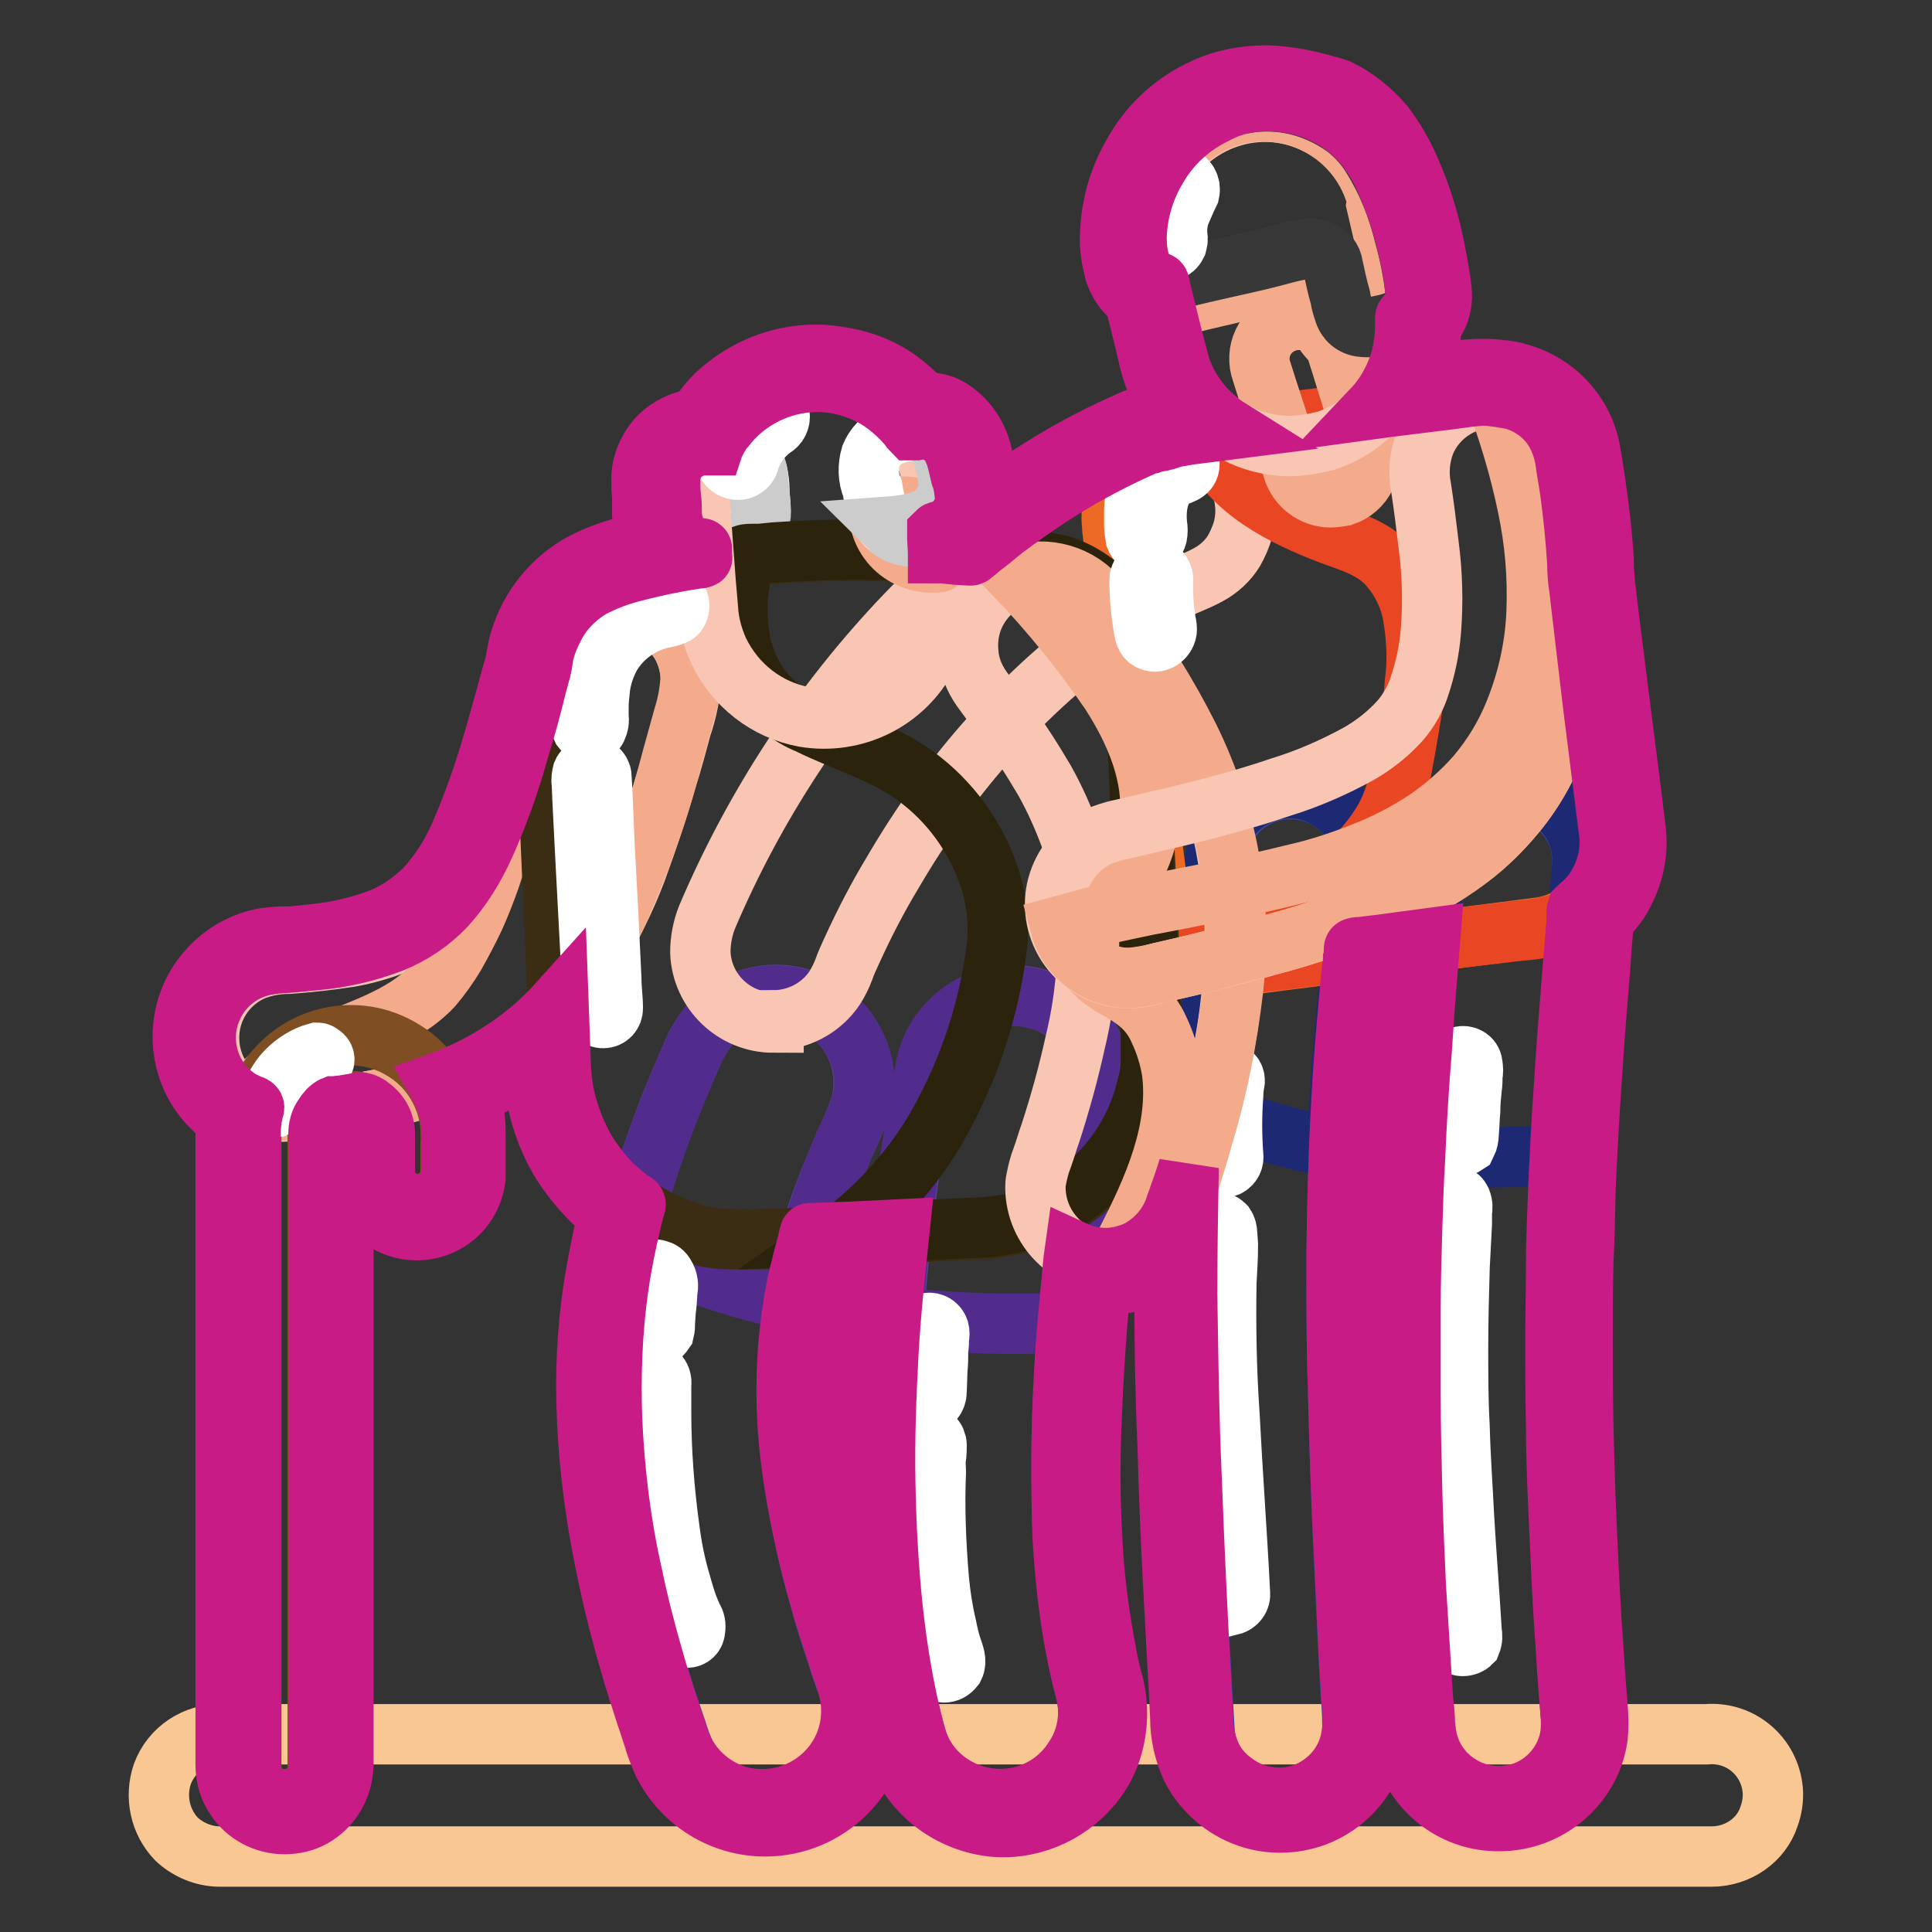 <?xml version="1.0" encoding="utf-8"?>
<!-- Svg Vector Icons : http://www.onlinewebfonts.com/icon -->
<!DOCTYPE svg PUBLIC "-//W3C//DTD SVG 1.1//EN" "http://www.w3.org/Graphics/SVG/1.1/DTD/svg11.dtd">
<svg version="1.1" xmlns="http://www.w3.org/2000/svg" xmlns:xlink="http://www.w3.org/1999/xlink" x="0px" y="0px" viewBox="0 0 256 256" enable-background="new 0 0 256 256" xml:space="preserve">
<rect x="0" y="0" width="256" height="256" fill="#333333" stroke="none"/>
<g> <path stroke-width="8" fill-opacity="0" stroke="#f9c794"  d="M226.8,246H29.1c-2.1,0-4.2-0.9-5.7-2.3c-2.2-2.3-2.9-5.6-1.9-8.6c1.2-3.3,4.4-5.4,7.9-5.3h196.7 c4.5-0.4,8.4,2.9,8.8,7.4c0.1,1.2-0.1,2.4-0.5,3.5C233.4,243.8,230.3,246,226.8,246z"/> <path stroke-width="8" fill-opacity="0" stroke="#ffffff"  d="M96.5,72.6c-1.5,0.3-3.1,0.2-4.5-0.1c-1.2-0.4-2.1-1.3-2.6-2.5c-0.4-1.5-0.6-3-0.5-4.5 c-0.3-1.4-0.1-3,0.5-4.3c0.6-1.1,1.7-1.8,2.9-2.1c0.8-0.2,1.6-0.2,2.4-0.2c0.7-0.1,1.4-0.1,2.1,0c1.3,0.2,2.4,1,3,2.1 c0.6,1.4,0.9,3,0.8,4.5c0.3,1.6,0.2,3.2-0.5,4.7C99.5,71.6,98.1,72.4,96.5,72.6z"/> <path stroke-width="8" fill-opacity="0" stroke="#cccccc"  d="M96.5,72.6c1.4-0.1,2.7-0.8,3.5-2c0.7-1.2,1-2.6,0.7-3.9c0-0.9-0.1-1.7-0.2-2.6c0-0.8-0.1-1.6-0.4-2.3 c-0.5-1.3-1.5-2.3-2.8-2.7c-0.6-0.2-1.3-0.3-2-0.3h-1.2c-0.4,0-0.8,0-1.2,0.2c-1,0.6-1.7,1.5-2.1,2.6c-0.7,2.1-0.7,4.4,0,6.5 c0.3,1.2,0.6,2.5,0.8,3.7v0.4c0,0.2,0.1,0.3,0.4,0.4c0.4,0.1,0.8,0.2,1.2,0.2C94.5,72.8,95.5,72.6,96.5,72.6z"/> <path stroke-width="8" fill-opacity="0" stroke="#f8c6b2"  d="M37.4,147.3c-5.4,0-9.7-4.4-9.7-9.8c0-3.8,2.2-7.2,5.6-8.8c1.6-0.7,3.3-1,5-1c2.7-0.2,5.4-0.5,8-0.9 c2.2-0.4,4.3-1,6.3-1.8c1.8-0.8,3.5-1.8,5-3.1c1.5-1.3,2.9-2.8,4-4.5c1.3-2,2.4-4.1,3.3-6.3c1.2-2.7,2.2-5.5,3.1-8.3 c1.1-3.5,2.1-7,3.1-10.5c0.3-1,0.5-2,0.8-3c0.2-1,0.5-1.9,0.9-2.9c0.7-1.7,1.9-3.1,3.3-4.1c4.4-3.2,10.5-2.2,13.6,2.2 c1.2,1.6,1.8,3.6,1.9,5.6c-0.2,2.1-0.6,4.2-1.3,6.2c-0.6,2.2-1.2,4.5-1.9,6.7c-1.2,4.2-2.6,8.3-4.1,12.4c-1.4,3.7-3.2,7.3-5.2,10.7 c-1.8,3.1-4,5.9-6.5,8.4c-2.3,2.3-4.9,4.3-7.7,5.9c-3,1.7-6.2,3.1-9.5,4c-3.8,1.1-7.6,1.8-11.5,2.3C41.7,147,39.5,147.2,37.4,147.3 L37.4,147.3z"/> <path stroke-width="8" fill-opacity="0" stroke="#f4ab8c"  d="M84.3,80.6c-2.8-0.7-5.8-0.2-8.2,1.5c-1.1,0.8-2.1,1.9-2.8,3.1c-0.7,1.6-1.3,3.2-1.6,4.9 c-0.5,1.8-1,3.7-1.5,5.5c-0.3,0.8-0.5,1.7-0.7,2.5c-0.3,0.8-0.6,1.7-0.7,2.5c-0.7,3.5-1.4,7-2.3,10.5c-0.9,3.6-2.1,7-3.6,10.4 c-0.8,1.7-1.7,3.4-2.6,5c-0.9,1.5-1.9,2.9-3,4.2c-4.1,4.3-10,5.8-15.3,8.2c-1.4,0.6-2.7,1.3-3.9,2.1c-1.4,0.8-2.7,1.9-3.7,3.1 c-0.2,0.3-0.4,0.7-0.6,1c-0.1,0.2-0.2,0.4-0.3,0.5c-0.1,0.2-0.3,0.5-0.3,0.6c0,0.1,0.5,0.2,0.6,0.3l0.6,0.1 c0.5,0.2,0.9,0.3,1.4,0.4c1.8,0.2,3.6,0.2,5.4-0.1c6.2-0.4,12.4-1.7,18.2-3.9c4.9-1.9,9.4-4.8,13.2-8.5c4.1-4.3,7.4-9.2,9.7-14.6 c2.8-6.4,5.1-12.9,6.8-19.6c0.5-1.8,1-3.6,1.5-5.4c0.5-1.6,0.8-3.2,0.9-4.9c0-2.9-1.3-5.6-3.5-7.4C86.9,81.7,85.6,81,84.3,80.6z"/> <path stroke-width="8" fill-opacity="0" stroke="#5c4398"  d="M101.3,238.9c-4.3,0-8.2-2.4-10.3-6.2c-0.6-1.1-1-2.3-1.4-3.6c-0.5-1.4-0.9-2.7-1.4-4.1 c-0.8-2.6-1.6-5.2-2.3-7.9c-1.3-4.8-2.4-9.6-3.2-14.4c-0.7-4.2-1.2-8.5-1.5-12.8c-0.2-3.8-0.2-7.7,0-11.6c0.2-3.5,0.7-7,1.3-10.5 c0.6-3.3,1.4-6.5,2.3-9.7c0.9-3.1,2-6.2,3.1-9.2c1.1-3,2.4-6,3.7-9c0.7-1.8,1.8-3.5,3.2-4.9c4.7-4.4,12.1-4.2,16.5,0.5 c2.8,3,3.8,7.2,2.7,11.1c-0.6,1.7-1.3,3.4-2.1,5c-0.6,1.5-1.3,3.1-1.9,4.6c-1.2,3-2.3,6.1-3.1,9.3c-0.9,3.2-1.6,6.4-2,9.6 c-0.5,3.5-0.7,7-0.6,10.5c0.1,4,0.5,7.9,1.1,11.9c0.8,4.7,1.8,9.3,3.1,13.9c0.7,2.6,1.5,5.2,2.4,7.8c0.4,1.4,0.9,2.8,1.4,4.1 c0.3,1,0.6,2,0.6,3.1c0.4,6.4-4.4,12-10.9,12.4C101.8,238.9,101.5,238.9,101.3,238.9L101.3,238.9z M132.7,238.9 c-4.7,0-8.9-2.9-10.8-7.2c-0.4-1.1-0.7-2.2-1-3.3c-0.3-1.1-0.5-2.3-0.8-3.5c-0.5-2.4-0.9-4.8-1.2-7.2c-0.7-5-1.1-9.9-1.3-14.8 c-0.2-5-0.2-10,0-15c0.1-4.7,0.4-9.4,0.8-14.1c0.4-4.2,0.8-8.3,1.3-12.5c0.4-3.4,0.9-6.8,1.4-10.2c0.4-2.3,0.7-4.6,1.2-7 c0.2-1.1,0.4-2.1,0.6-3.2c1.5-6.3,7.7-10.2,14-8.7c5.3,1.2,9,5.9,9,11.3c0,0.9-0.1,1.8-0.3,2.7c-0.3,1.4-0.5,2.8-0.8,4.2 c-0.5,2.8-1,5.5-1.4,8.2c-0.5,3.7-1,7.5-1.4,11.2c-0.5,4.4-0.8,8.8-1,13.1c-0.3,4.7-0.4,9.5-0.3,14.2c0,4.7,0.3,9.4,0.8,14.1 c0.5,4.4,1.3,8.8,2.4,13.2c1.5,6.3-2.3,12.6-8.6,14.1C134.5,238.9,133.5,239,132.7,238.9L132.7,238.9z"/> <path stroke-width="8" fill-opacity="0" stroke="#512c8c"  d="M107.5,132.9c-3.4-1.5-7.3-1.3-10.5,0.5c-1.6,0.9-2.9,2.1-3.9,3.6c-0.5,0.9-1,1.8-1.4,2.7 c-0.5,1.1-1,2.2-1.4,3.3c-1.9,4.5-3.7,9.2-5.1,13.9c-0.7,2.4-1.4,4.8-1.9,7.2c0,0.2,0,0.3-0.1,0.5c-0.1,0.2,0,0.2,0.1,0.3l0.9,0.4 l1.7,0.8c1.1,0.5,2.3,1,3.4,1.5c4.6,1.8,9.4,3.3,14.2,4.4l1.8,0.4c1.3-6.4,3.2-12.7,5.8-18.8c0.6-1.6,1.3-3.1,2-4.7 c0.6-1.2,1-2.4,1.3-3.7C115.2,140.1,112.4,135,107.5,132.9L107.5,132.9z M136.5,132.2c-6.3-1.3-12.5,2.7-13.8,9 c-0.1,0.5-0.2,1-0.3,1.7c-0.5,2.7-1,5.4-1.4,8.1c-0.7,4.5-1.3,9-1.8,13.6c-0.3,2.8-0.6,5.5-0.8,8.3c0,0.3,0,0.7-0.1,1v0.5 c0,0.1,0,0.2,0,0.2c0.1,0,0.3,0,0.4,0l2.2,0.2c1.5,0.1,2.9,0.2,4.4,0.3c2.9,0.2,5.8,0.3,8.7,0.3h7.4c0.1,0,0.2,0,0.2-0.1 c0-0.2,0-0.3,0-0.5v-0.6c0.5-5.2,1.1-10.3,1.8-15.5c0.5-3.4,1-6.8,1.7-10.2c0.5-1.9,0.7-3.9,0.7-5.9c-0.3-4.1-2.7-7.7-6.4-9.6 C138.4,132.7,137.5,132.4,136.5,132.2L136.5,132.2z"/> <path stroke-width="8" fill-opacity="0" stroke="#f8c6b2"  d="M102.5,135.5c-5.2,0-9.5-4.1-9.7-9.3c0-1.6,0.3-3.2,0.9-4.7c6.3-14.8,15.2-28.4,26.3-40 c5.7-5.9,12-11.2,18.8-15.8c3.1-2.1,6.4-3.9,9.7-5.5c1.5-0.9,3.1-1.5,4.8-2c1.5-0.3,3.1-0.3,4.5,0.1c5.2,1.4,8.3,6.7,6.9,11.9 c-0.3,1-0.7,1.9-1.2,2.8c-0.8,1.3-2,2.4-3.3,3.1c-1.4,0.8-2.9,1.3-4.3,2c-2.9,1.5-5.7,3.1-8.4,5c-5.8,4.1-11.1,8.9-15.9,14.2 c-5.1,5.6-9.5,11.8-13.3,18.3c-2,3.3-3.8,6.8-5.4,10.3c-0.4,0.9-0.8,1.7-1.1,2.6c-0.3,0.8-0.7,1.6-1.2,2.4 c-1.8,2.7-4.9,4.3-8.1,4.3L102.5,135.5z"/> <path stroke-width="8" fill-opacity="0" stroke="#38469b"  d="M169.3,238.6c-2.5,0-4.9-1-6.7-2.7c-1.8-1.8-2.9-4.1-3-6.7c-0.4-6.8-0.8-13.6-1.1-20.4 c-0.3-5.9-0.5-11.8-0.7-17.8c-0.1-5.1-0.3-10.3-0.3-15.4V162c0-4.1,0.2-8.3,0.4-12.3c0.2-3.8,0.4-7.6,0.7-11.5 c0.3-3.8,0.6-7.3,1-11c0.4-3.7,0.8-7.4,1.3-11c0.1-2.2,0.5-4.3,1.4-6.3c2.4-4.8,8.3-6.7,13.1-4.3c3.2,1.6,5.2,4.9,5.3,8.5 c0,1.1-0.1,2.1-0.3,3.2c-0.2,1.8-0.5,3.7-0.7,5.5c-0.4,3.6-0.8,7.2-1.1,10.8c-0.3,3.7-0.6,7.3-0.8,11c-0.2,3.7-0.4,7.8-0.5,11.7 c-0.1,4.3-0.2,8.6-0.2,12.9c0,4.8,0,9.7,0.2,14.5c0.1,5.6,0.3,11.1,0.5,16.7c0.3,6.4,0.6,12.8,0.9,19.2l0.3,5.3 c0.2,1.6,0.2,3.3,0.2,4.9C178.6,234.7,174.4,238.5,169.3,238.6L169.3,238.6z M198.3,238.6c-4.6,0-8.6-3.3-9.6-7.9 c-0.2-1.5-0.3-2.9-0.4-4.4c-0.1-1.7-0.2-3.2-0.3-4.8c-0.2-3.1-0.4-6.2-0.5-9.3c-0.3-5.6-0.5-11.3-0.7-16.9 c-0.1-5-0.2-10.1-0.2-15.2c0-4.6,0.1-9.2,0.2-13.8c0.1-4.2,0.3-8.5,0.5-12.7c0.2-4,0.4-7.9,0.7-11.9c0.3-4,0.5-7.7,0.9-11.7 c0.3-4.5,0.7-8.9,1.1-13.4c0.1-1.5,0.2-3,0.4-4.4c0.7-3.3,3-6,6.2-7.2c4.4-1.5,9.3,0.2,11.7,4.2c0.6,0.9,1,2,1.2,3.1 c0.2,1.2,0.2,2.5,0.1,3.7c-0.2,2.9-0.5,5.8-0.7,8.7c-0.3,3.8-0.6,7.6-0.9,11.5c-0.3,3.8-0.6,7.8-0.8,11.7 c-0.2,3.9-0.5,8.2-0.6,12.3c-0.2,4.4-0.3,8.8-0.3,13.2v14.5c0.1,5.4,0.2,10.7,0.5,16.1c0.3,6,0.6,12.1,1,18.1 c0.1,1.7,0.2,3.2,0.3,4.8c0.2,1.3,0.2,2.5,0,3.8C207,235.3,203,238.5,198.3,238.6L198.3,238.6z"/> <path stroke-width="8" fill-opacity="0" stroke="#1e2973"  d="M172.1,104.5c-3.5-0.4-6.9,1-9.1,3.8c-1.1,1.5-1.7,3.2-1.9,5c-0.3,2.5-0.6,4.9-0.9,7.4 c-0.6,4.8-1.1,9.7-1.5,14.5c-0.2,2.5-0.4,5-0.5,7.5c0,0.6,0,1.2-0.1,1.9v0.9c0,0.1,0,0.3,0,0.4c0,0.1,0.3,0.2,0.4,0.3 c1.1,0.5,2.2,1,3.3,1.5c4.4,1.8,9,3.2,13.7,4.1l1.7,0.3c0.3-7.6,0.9-15.2,1.7-22.8c0.4-3.7,0.8-7.4,1.3-11.1c0.3-1.6,0.5-3.3,0.4-5 c-0.1-1.4-0.5-2.7-1.2-3.9C177.8,106.7,175.1,104.9,172.1,104.5L172.1,104.5z"/> <path stroke-width="8" fill-opacity="0" stroke="#ffffff"  d="M163.4,153.1c-0.2-2.7-0.2-5.4,0-8c0-0.6,0.1-1.3,0.2-1.9c0-0.3-0.1-0.6-0.3-0.8c-0.4-0.4-1-0.6-1.5-0.4 c-0.6,0.1-1.1,0.6-1.2,1.1c-0.1,0.6-0.2,1.2-0.2,1.8c0,0.7-0.1,1.4-0.1,2v6c0,0.4,0.1,0.7,0.3,1c0.4,0.7,1.3,1,2,0.7 C163.2,154.3,163.5,153.7,163.4,153.1z"/> <path stroke-width="8" fill-opacity="0" stroke="#1e2973"  d="M206.8,153.1c0.5-9.1,1.2-18.2,1.9-27.3l0.6-6.9c0.1-1.2,0.2-2.4,0.3-3.6c0.1-0.9,0.1-1.7,0-2.6 c-0.7-5.3-5.7-9.1-11-8.3c-2.9,0.4-5.5,2.1-7,4.7c-0.8,1.5-1.3,3.1-1.4,4.8c-0.7,9-1.5,18.1-2.1,27.2c-0.2,2.3-0.3,4.6-0.4,6.9 c0,1.2-0.1,2.3-0.2,3.5v0.8c0,0.1-0.1,0.8,0,0.9c0.1,0.1,0.6,0,0.8,0h1c4.7,0.2,9.5,0.2,14.2,0L206.8,153.1z"/> <path stroke-width="8" fill-opacity="0" stroke="#ec6a25"  d="M204,122.9l-7.8,1l-14.2,1.8l-12.5,1.6l-3,0.4c-1.2,0.1-2.5,0.1-3.7,0c-1.8-0.2-3.6-0.9-5.1-2 c-1.4-1.1-2.6-2.5-3.3-4.1c-0.8-2.1-1.2-4.2-1.3-6.4l-1.6-12.4c-0.8-6-1.5-11.9-2.2-17.8c-0.4-3.3-0.8-6.7-1.3-10.1 c-0.2-1.6-0.4-3.1-0.6-4.7c0-0.5-0.1-1-0.1-1.5c0-1.5,0.3-3,0.9-4.4c0.7-1.7,1.9-3.2,3.3-4.3c1.6-1.2,3.5-2,5.5-2.2 c0.9-0.1,1.8-0.2,2.8-0.4l12.3-1.5l14.2-1.8l8.3-1.1c1.9-0.3,3.9-0.1,5.8,0.6c1.4,0.5,2.7,1.3,3.7,2.4c0.3,0.3,0.7,0.6,1,1 c0.6,0.7,1.1,1.6,1.4,2.5c0.5,1.7,0.9,3.4,1.1,5.2c0.5,3.3,1,6.8,1.4,10.2c0.7,5.8,1.4,11.7,2.1,17.4c0.5,4.1,1,8.1,1.5,12.1 c0.3,2.3,0.6,4.6,0.9,6.9C213.9,116.9,209.8,122.1,204,122.9L204,122.9z"/> <path stroke-width="8" fill-opacity="0" stroke="#e94723"  d="M166.2,127.6l3.3-0.4l7.2-0.9l9.1-1.1l8.9-1.1l6.8-0.8c1.7-0.1,3.4-0.4,5-0.9c4.6-1.8,7.4-6.5,6.9-11.5 c-0.6-5.4-1.3-10.8-2-16.2c-0.5-4.2-1-8.3-1.5-12.5c-0.4-3.1-0.7-6.1-1.1-9.2c-0.3-2.2-0.6-4.3-0.9-6.5c-0.2-1.4-0.4-2.9-0.7-4.4 c-0.2-0.9-0.4-1.9-0.7-2.8c-0.3-1.1-1-2.1-1.8-3c-1.9-2-4.4-3.2-7-3.5c-1.6-0.1-3.2,0-4.8,0.3l-2.1,0.3l-7.9,1l-10.4,1.3l-9.5,1.2 l-3.3,0.4c2.3,6.8,9.1,10.5,15.3,13c2.9,1.2,6.2,1.9,8.5,4.1c1.9,1.9,3.2,4.4,3.7,7c0.5,2.9,0.7,6,0.3,8.9c-0.2,3-0.8,6-1.3,9 c-0.3,1.5-0.5,3-0.9,4.5c-0.4,1.5-0.9,3-1.7,4.5c-1.5,2.7-3.6,5.1-6,7c-5.1,4.1-11.2,6.7-17.1,9.7c-0.7,0.4-1.4,0.7-2.1,1.1 C160.6,127.5,163.4,128.1,166.2,127.6L166.2,127.6z"/> <path stroke-width="8" fill-opacity="0" stroke="#3b2d13"  d="M129.8,162.9l-22.1,1c-3.6,0.2-7.3,0.4-10.9,0.3c-1.8,0-3.7-0.3-5.4-0.9c-5-1.5-9.4-4.6-12.6-8.9 c-2.6-3.6-4.2-7.8-4.5-12.3c0-0.7,0-1.5-0.1-2.2l-0.4-9.4l-0.6-14L72.6,103l-0.3-8c-0.2-2.1-0.2-4.3-0.1-6.4c0.4-4,2.5-7.6,5.7-9.9 c1.5-1,3.2-1.8,5-2.2c2.6-0.8,5.2-1.4,7.9-1.8c7.4-1.2,14.8-1.7,22.3-1.7c4.5,0,9,0.2,13.6,0.5c2.4,0.2,4.7,0.4,7.1,0.6 c2.3,0.1,4.6,0.5,6.9,1c3.8,1.1,6.9,3.8,8.6,7.4c0.9,2,1.3,4.2,1.3,6.4l0.3,6.9c0.3,7.3,0.6,14.6,1,21.8c0.2,4.5,0.4,9,0.6,13.5 c0.1,2.5,0.2,5,0.2,7.5c0,1.3,0,2.5-0.1,3.7c-0.1,0.7-0.2,1.5-0.4,2.2c-0.5,1.9-1.2,3.7-2.1,5.4c-1.9,3.7-4.8,6.9-8.3,9.2 C138.1,161.4,134,162.7,129.8,162.9L129.8,162.9z"/> <path stroke-width="8" fill-opacity="0" stroke="#2c230c"  d="M150.3,88.1c-0.1-3-1-5.9-2.8-8.3c-1.7-2.2-4-3.9-6.7-4.8c-1.6-0.4-3.2-0.7-4.8-0.8 c-1.7-0.2-3.4-0.4-5.2-0.5c-3.3-0.3-6.7-0.5-10-0.7c-6-0.3-12.1-0.2-18.1,0.2l-2,0.2h-1c-0.2,0-0.8,0-1,0.1 c-0.1,0.3-0.2,0.6-0.2,0.9c-0.1,0.3-0.1,0.6-0.2,0.9c-0.1,0.6-0.2,1.2-0.3,1.8c-0.4,2.5-0.4,4.9,0,7.4c0.4,2.4,1.3,4.6,2.7,6.6 c0.8,1,1.7,2,2.7,2.7c1.2,0.8,2.4,1.6,3.7,2.1c5,2.5,10.7,4,15.1,7.6c4.4,3.5,7.6,8.3,9.2,13.7c0.7,2.7,1,5.4,0.7,8.2 c-1,8.2-3.6,16.1-7.6,23.3c-2.6,4.7-6,8.8-10,12.4c-1,0.9-2,1.7-3,2.4c5.7-0.3,11.4-0.5,17.1-0.8c1.7,0,3.3-0.2,5-0.5 c4.6-1,8.8-3.3,12.1-6.7c3-3.1,5.2-7,6.2-11.2c0.1-0.5,0.3-1,0.4-1.6c0.1-0.7,0.2-1.3,0.2-2v-3.3c0-1.9-0.1-3.7-0.2-5.6 c-0.1-2.9-0.3-5.8-0.4-8.7c-0.2-4.2-0.4-8.4-0.6-12.7c-0.3-5.8-0.5-11.7-0.8-17.5C150.5,91.5,150.4,89.8,150.3,88.1L150.3,88.1z"/> <path stroke-width="8" fill-opacity="0" stroke="#f4ab8c"  d="M176.3,65.9c-2.3,0-4.4-1.6-5-3.8l-1.3-4.1c-0.9-2.9-1.9-5.8-2.8-8.7c-1-2.7,0.4-5.6,3.1-6.6 c2.7-1,5.6,0.4,6.6,3.1c0.1,0.2,0.1,0.3,0.2,0.5c1,3.1,1.9,6.2,2.9,9.2c0.4,1.2,0.8,2.5,1.2,3.7c0.9,2.7-0.5,5.6-3.2,6.5 C177.4,65.8,176.8,65.9,176.3,65.9L176.3,65.9z"/> <path stroke-width="8" fill-opacity="0" stroke="#f8c6b2"  d="M170.9,59.1c-5.1,0-9.8-2.5-12.7-6.7c-1.1-1.6-1.9-3.4-2.4-5.3l-0.8-3.3l-2.3-9.1c-0.4-1.4-0.6-2.8-0.6-4.3 c0-2.5,0.5-4.9,1.7-7.1c3.9-7.6,13.2-10.7,20.8-6.8c1.6,0.8,3,1.8,4.2,3.1c1.7,1.8,3,4,3.7,6.5c0.2,0.8,0.4,1.7,0.6,2.5l2.4,9.6 c0.2,0.9,0.5,1.9,0.7,2.8c1.3,7.6-3.2,15-10.5,17.4C174,58.8,172.5,59.1,170.9,59.1z M106.6,95c-5-0.9-9.2-4.2-11.4-8.8 c-0.8-1.8-1.3-3.7-1.4-5.6l-0.3-3.5l-0.7-9.4c-0.1-1.5-0.1-3.1,0.2-4.6c1.6-8.4,9.7-13.9,18.1-12.3c6.7,1.3,11.8,6.8,12.5,13.5 c0.1,0.9,0.1,1.8,0.2,2.6l0.7,9.9c0.1,1,0.2,2,0.2,3c0,2.5-0.6,4.9-1.8,7.1C119.8,92.9,113.2,96.1,106.6,95z"/> <path stroke-width="8" fill-opacity="0" stroke="#f4ab8c"  d="M116.4,67.3c0,2.1,0.8,4.1,2.4,5.5c1.5,1.3,3.5,1.9,5.5,1.7c0.2,0,0.2,0,0.2-0.2v-0.6l-0.1-1.9l-0.1-2.2 c0-0.5,0-1-0.1-1.5v-0.1c0,0-0.4-0.2-0.5-0.2c-0.7-0.2-1.5-0.4-2.3-0.5C119.6,67,118,67.1,116.4,67.3z"/> <path stroke-width="8" fill-opacity="0" stroke="#f8c6b2"  d="M147,167.2c-5.4,0-9.7-4.4-9.8-9.7c0-0.4,0-0.8,0.1-1.2c0.2-1,0.4-1.9,0.8-2.9c0.4-1.1,0.7-2.2,1.1-3.3 c1.3-4,2.4-8,3.3-12.1c0.8-3.3,1.3-6.7,1.5-10.1c0.2-2.9,0.2-5.9-0.2-8.8c-0.3-2.7-1-5.4-1.9-8c-1-2.7-2.1-5.2-3.5-7.7 c-1.6-2.7-3.3-5.4-5.2-7.9c-1-1.4-2.1-2.8-3.1-4.2c-1-1.4-1.7-3.1-1.8-4.9c-0.5-5.4,3.5-10.1,8.9-10.5c1.9-0.2,3.8,0.2,5.5,1.2 c1.6,1,3,2.3,4,3.9c1.2,1.6,2.4,3.2,3.5,4.8c2.1,3,4,6.1,5.8,9.3c1.6,2.9,3,5.9,4.1,9c1.1,3,2,6,2.5,9.1c0.6,3.1,0.9,6.3,1,9.4 c0.1,3.4-0.1,6.7-0.5,10.1c-0.4,3.7-1.1,7.4-2,11c-0.9,4.1-2.1,8.2-3.3,12.2c-0.3,1.1-0.7,2.2-1.1,3.3c-0.3,1-0.7,2-1.1,2.9 C154.1,165.2,150.7,167.3,147,167.2L147,167.2z"/> <path stroke-width="8" fill-opacity="0" stroke="#f4ab8c"  d="M145.7,79.5c-2.6-3.3-7.1-4.6-11.1-3.2c4.6,4.8,8.8,10,12.5,15.4c3.3,5.1,6,11.2,5.2,17.4 c-0.5,3.2-1.8,6.2-3.8,8.7c-1.2,1.5-2.6,2.7-3.8,4.1c-0.2,0.2-0.3,0.3-0.4,0.5c-0.1,0.2-0.1,0.4,0,0.7v3.8c0,0.3,0,0.7,0,1 c0,0.3,0.4,0.6,0.6,0.8c0.2,0.2,0.5,0.5,0.7,0.7c0.5,0.4,1.1,0.8,1.7,1.2c1.3,0.7,2.5,1.4,3.6,2.3c1.2,1,2.1,2.2,2.7,3.6 c0.8,1.7,1.4,3.6,1.7,5.5c1,7.8-2.5,15.6-6,22.4c-0.4,0.9-0.9,1.7-1.3,2.6c3.3-0.3,6.2-2.2,7.7-5.1c0.4-0.8,0.7-1.6,1-2.5l0.9-2.9 c0.6-1.9,1.2-3.7,1.7-5.6c2-6.5,3.3-13.1,4.1-19.9c0.6-5.7,0.5-11.5-0.5-17.1c-1-5.6-2.8-11-5.3-16.1c-2.9-5.8-6.3-11.2-10.2-16.4 C146.7,80.9,146.2,80.2,145.7,79.5z"/> <path stroke-width="8" fill-opacity="0" stroke="#ffffff"  d="M124.5,70.2c-1.4,0.5-2.9,0.8-4.5,0.7c-1.3-0.2-2.4-1-3.1-2c-0.7-1.3-1.1-2.8-1.3-4.2 c-0.6-1.4-0.6-2.9-0.2-4.3c0.5-1.2,1.4-2.2,2.7-2.7c0.7-0.3,1.5-0.5,2.2-0.6c0.7-0.2,1.4-0.3,2.1-0.3c1.3,0,2.6,0.6,3.4,1.7 c0.8,1.3,1.3,2.7,1.5,4.1c0.6,1.5,0.7,3.1,0.4,4.7C127.2,68.7,126,69.8,124.5,70.2L124.5,70.2z"/> <path stroke-width="8" fill-opacity="0" stroke="#cccccc"  d="M127.9,64.7c-0.2-0.9-0.4-1.7-0.7-2.6c-0.2-0.8-0.4-1.6-0.6-2.3c-0.5-1.4-1.7-2.5-3.2-2.9 c1.3,2.2,2.1,4.6,2.3,7.2c0,2.4-1.7,4.4-3.9,5c-1.3,0.4-2.7,0.6-4.1,0.7c0.9,0.9,2.1,1.3,3.3,1.3c0.7,0,1.3-0.2,2-0.4 c0.7-0.2,1.4-0.3,2-0.5C127.2,69.3,128.4,67,127.9,64.7z"/> <path stroke-width="8" fill-opacity="0" stroke="#f4ab8c"  d="M182.5,26.5c-2.1-8.3-10.5-13.3-18.8-11.3c-6.6,1.7-11.4,7.4-11.7,14.2c-0.1,1.8,0.1,3.6,0.6,5.3l1.2,4.7 l0.2,0.9c0,0.1,0,0.3,0.1,0.4h0.7c0.1,0,0.5-0.1,0.8-0.1h0.2l3.3-0.8l9-2.1l0.8-0.2c1.3-0.3,2.6-0.8,3.8,0c0.8,0.6,1.2,1.5,1.3,2.4 c0.2,0.8,0.4,1.5,0.6,2.2c0.5,1.8,1.7,3.2,3.3,4.1c2.5,0.8,5.2,0.8,7.6-0.2c0.1,0,0.2,0,0.3-0.1c0.2-0.1,0.1,0,0.2-0.2 c0-0.2,0-0.4,0-0.5v-1.3c0-1.4-0.2-2.9-0.6-4.3l-0.9-3.5l-2.1-9L182.5,26.5z"/> <path stroke-width="8" fill-opacity="0" stroke="#383838"  d="M176.6,35.2c0.3,1.4,0.6,2.8,1,4.2c0.1,0.7,0.3,1.3,0.5,1.9c0.3,1.1,1.2,1.9,2.4,2c0.9,0.1,1.8,0,2.6-0.2 c0.6-0.1,1.2-0.3,1.8-0.5c0.6-0.1,1.2-0.4,1.7-0.8c0.8-0.7,1.2-1.8,1-2.9c-0.3-2.6-0.8-5.2-1.5-7.7c-0.9-3.7-2.3-7.2-4.3-10.4 c-0.9-1.5-2.1-2.8-3.5-3.9c-2.2-1.6-4.7-2.7-7.4-3.2c-4.5-0.8-9.1,0.2-12.8,2.8c-2.8,2.1-5,4.9-6.3,8.2c-1.2,2.7-1.6,5.7-1.3,8.6 c0.1,1.2,0.5,2.3,1.3,3.2c0.4,0.4,1,0.7,1.6,0.8c0.7,0.1,1.3,0,1.9-0.2l4.7-1.1c3-0.7,6-1.3,9-2.1c1.1-0.3,2.2-0.6,3.3-0.8 c0.9-0.2,1.8-0.2,2.7,0.1C175.9,33.6,176.5,34.3,176.6,35.2L176.6,35.2z"/> <path stroke-width="8" fill-opacity="0" stroke="#f8c6b2"  d="M149.5,129.6c-5.4,0-9.7-4.4-9.7-9.8c0-2.7,1.2-5.3,3.2-7.2c0.7-0.7,1.5-1.2,2.4-1.7c1-0.4,2.1-0.8,3.2-1 c2.6-0.6,5.1-1.2,7.7-1.8c4.5-1.1,9-2.3,13.4-3.8c3.6-1.1,7-2.6,10.3-4.4c2.1-1.2,4-2.7,5.6-4.5c1.1-1.3,2-2.9,2.5-4.5 c0.8-2.4,1.3-4.8,1.5-7.3c0.3-3.8,0.2-7.6-0.3-11.4c-0.3-2.5-0.6-5-1-7.6c-0.4-2-0.2-4,0.5-5.9c2.1-5,7.8-7.3,12.8-5.2 c2.4,1,4.3,3,5.3,5.4c0.3,0.9,0.6,1.9,0.7,2.9c0.5,3.2,0.9,6.4,1.3,9.6c0.4,4.3,0.5,8.6,0.3,12.9c-0.2,4.2-1,8.4-2.3,12.4 c-1.4,4-3.4,7.8-6.1,11.1c-2.4,2.9-5.2,5.4-8.3,7.4c-3.1,2.1-6.4,3.8-9.8,5.2c-3.9,1.6-7.8,2.9-11.8,4.1c-4.6,1.3-9.2,2.5-13.8,3.6 l-3.5,0.8C152.2,129.3,150.9,129.6,149.5,129.6L149.5,129.6z"/> <path stroke-width="8" fill-opacity="0" stroke="#f4ab8c"  d="M149.5,129.6c1.2-0.1,2.5-0.3,3.7-0.6l3.4-0.8c2.2-0.5,4.5-1.1,6.7-1.7c4-1,8.1-2.1,12-3.4 c3.5-1.1,6.9-2.5,10.3-4c3.1-1.4,6-3.1,8.7-5.1c2.9-2.1,5.4-4.7,7.6-7.6c2.3-3.1,4-6.6,5.2-10.3c1.2-3.7,1.9-7.6,2.1-11.4 c0.3-4,0.2-8-0.1-11.9c-0.3-4-0.8-7.9-1.5-11.8c-0.6-3.6-3.2-6.5-6.7-7.7c-0.9-0.3-1.7-0.4-2.6-0.4c1.7,4.6,3.1,9.3,4.1,14.1 c1,4.7,1.4,9.4,1.2,14.2c-0.2,4.6-1.2,9-2.9,13.2c-1.2,3-2.9,5.8-5,8.3c-2,2.3-4.3,4.3-6.8,6c-2.6,1.7-5.3,3.1-8.1,4.2 c-3,1.2-6,2.2-9.1,2.9c-3.2,0.8-6.4,1.5-9.7,2.2c-3.2,0.6-6.5,1.3-9.8,1.9c-3.3,0.7-6.4,1.3-9.5,2.2l-2.2,0.6 C141.6,126.8,145.3,129.5,149.5,129.6z"/> <path stroke-width="8" fill-opacity="0" stroke="#ffffff"  d="M78.2,97.1c-0.4,0-0.8-0.2-1.1-0.6c-0.2-0.4-0.3-0.9-0.3-1.3c-0.1-0.9-0.1-1.9,0-2.8c0.1-1.7,0.4-3.4,1-5 c1-2.9,3.1-5.3,5.7-6.7c1.4-0.8,3-1.3,4.6-1.6c0.4-0.1,0.9-0.1,1.3,0.1c0.4,0.2,0.6,0.6,0.6,1.1c0,0.4-0.2,0.9-0.5,1.1 c-0.4,0.2-0.8,0.3-1.2,0.4c-3,0.5-5.7,2.3-7.3,4.9c-0.8,1.4-1.3,2.9-1.5,4.4c-0.1,0.9-0.2,1.8-0.2,2.6v1.4c0.1,0.4,0,0.9-0.2,1.3 C79,96.8,78.6,97,78.2,97.1z M79.9,134.9c-0.7,0-1.3-0.6-1.3-1.3c0-0.1,0-0.3,0-0.4l-0.1-2l-0.4-7.6l-0.5-9.5l-0.4-7.9l-0.1-2.4 c-0.1-0.5,0-1,0.1-1.4c0.3-0.7,1.1-0.9,1.8-0.6c0.3,0.2,0.5,0.4,0.6,0.7c0.1,0.2,0.1,0.4,0.1,0.6l0.1,1.7l0.3,7.2l0.5,9.4l0.4,8.3 c0,1.3,0.2,2.6,0.2,3.9C81.2,134.3,80.7,134.9,79.9,134.9C79.9,134.9,79.9,134.9,79.9,134.9z M91,217c-1.2,0-1.6-1.5-1.9-2.4 s-0.8-2.1-1.1-3.2c-0.7-2.4-1.3-4.8-1.7-7.2c-0.8-5.2-1.2-10.4-1.3-15.6v-5.5c0-0.5,0.3-1,0.7-1.3c0.5-0.2,1-0.2,1.4,0.2 c0.4,0.4,0.6,0.9,0.5,1.5v3.6c0,5.2,0.4,10.4,1.1,15.5c0.3,2.4,0.8,4.9,1.5,7.2c0.3,1.1,0.6,2.1,1,3.2l0.6,1.4 c0.3,0.4,0.4,1,0.3,1.5C92.1,216.6,91.6,217,91,217z M86.3,177.5c-0.6,0-1.2-0.3-1.5-0.9c-0.2-0.7-0.3-1.4-0.1-2.1 c0-0.9,0.1-1.7,0.2-2.6v-1.3c0-0.4,0.1-0.8,0.2-1.2c0.3-0.9,1.2-1.4,2.1-1.1c0.4,0.1,0.7,0.3,0.9,0.7c0.4,0.6,0.5,1.4,0.3,2.1 c0,0.9-0.1,1.8-0.2,2.6l-0.1,1.5c0,0.4,0,0.8-0.1,1.2C87.6,177,87,177.4,86.3,177.5z M125.1,221.6c-1.1,0-1.3-1.1-1.6-1.9 c-0.2-0.9-0.5-1.8-0.7-2.8c-0.4-2.1-0.8-4.1-1-6.2c-0.6-4.7-0.8-9.4-0.6-14.1c0-1.3,0-2.5,0.1-3.8c0-0.9-0.1-2.2,1-2.6 c0.7-0.2,1.5,0.1,1.7,0.8c0,0.1,0.1,0.3,0.1,0.4c0,0.6,0,1.2-0.1,1.8c-0.1,0.6,0,1.3,0,1.9c-0.2,4.7,0,9.5,0.4,14.2 c0.2,2.1,0.5,4.1,1,6.2c0.2,1,0.4,1.9,0.7,2.8c0.3,0.9,0.7,1.8,0.3,2.6C126,221.4,125.6,221.6,125.1,221.6L125.1,221.6z M122.8,186 c-0.6,0-1.2-0.5-1.3-1.1c0-0.4,0-0.8,0-1.2v-1.4c0-1.8,0.2-3.7,0.3-5.5c0-0.7,0.4-1.3,1.1-1.5c0.7-0.1,1.3,0.3,1.5,0.9 c0.1,0.4,0.1,0.7,0,1.1c0,0.5,0,1-0.1,1.5c0,0.9,0,1.8-0.1,2.7l-0.1,2.9C124.1,185.3,123.5,185.9,122.8,186z M193.8,218.1 c-0.5,0-0.9-0.3-1.1-0.7c-0.2-0.6-0.3-1.2-0.3-1.8l-0.3-4.1l-0.5-7.3c-0.3-4.2-0.5-8.3-0.7-12.6c-0.2-3.6-0.3-7.3-0.3-10.9 c0-3.6,0-7,0.1-10.5c0-1.8,0.1-3.7,0.2-5.5l0.1-2.9v-1.5c0-0.5,0-1,0.3-1.4c0.4-0.6,1.3-0.8,1.9-0.3c0.2,0.1,0.3,0.3,0.4,0.5 c0.2,0.5,0.2,1,0.1,1.5v1.5c-0.1,1.9-0.2,3.8-0.3,5.8c-0.1,3.5-0.2,7.1-0.2,10.6c0,3.5,0,7.1,0.2,10.6c0.1,4,0.4,8,0.6,12.1 c0.3,5,0.7,10,1,15c0.1,0.5,0.1,1-0.1,1.5C194.7,217.9,194.3,218.1,193.8,218.1L193.8,218.1z M193.1,152c-0.8,0-1.4-0.6-1.4-1.4 c0,0,0,0,0-0.1c0-0.9,0.1-1.8,0.2-2.7c0.2-2,0.3-4,0.5-5.9c0-0.8,0.1-1.7,1.1-1.9c0.7-0.2,1.5,0.2,1.6,1c0,0,0,0.1,0,0.1 c0.1,0.5,0.1,0.9,0,1.4c0,0.5,0,1.1-0.1,1.7c-0.1,1-0.2,2-0.2,3c-0.1,1-0.1,2-0.2,3.1c0,0.4-0.1,0.9-0.3,1.3 C194,151.8,193.6,152,193.1,152L193.1,152z M162.9,212.6c-0.4,0-0.8-0.2-1-0.5c-0.3-0.4-0.4-0.9-0.4-1.4l-0.2-3.3 c-0.1-2-0.2-4-0.4-5.9l-0.7-11.7c-0.3-5.9-0.6-11.8-0.5-17.7c0-1.7,0-3.1,0.1-4.7v-2.6c0-0.9-0.1-1.9,0.5-2.5 c0.5-0.5,1.4-0.5,1.9,0c0,0,0.1,0.1,0.1,0.1c0.2,0.3,0.3,0.7,0.3,1.1l0.1,1.4c0,1.7-0.1,3.3-0.2,5c-0.1,5.8,0,11.6,0.4,17.4 c0.4,7.9,1,15.8,1.4,23.8c0.1,0.7-0.4,1.4-1.2,1.6C163.1,212.6,163,212.6,162.9,212.6z M155.8,59.8c-2.3,0.6-4.1,2.3-4.9,4.6 c-0.4,1.1-0.6,2.3-0.6,3.4c0,0.6,0,1.2,0,1.8c0,0.6,0.1,1.1,0.2,1.7c0.3,0.7,1.1,1,1.8,0.7c0.1,0,0.1-0.1,0.2-0.1 c0.4-0.2,0.7-0.5,0.8-0.9c0.1-0.5,0.1-1,0-1.5c-0.2-2.1,0.1-4.8,2-6.1c0.9-0.6,2.3-0.6,2.3-1.9c0.1-0.8-0.6-1.6-1.4-1.6 C156.1,59.7,155.9,59.7,155.8,59.8z M151,76.8c0,2.2,0.2,4.5,0.6,6.7c0.1,0.6,0.3,1.2,0.9,1.4c0.5,0.2,1,0.1,1.4-0.2 c0.4-0.3,0.7-0.8,0.7-1.3c0-0.4-0.1-0.9-0.2-1.3c0-0.6-0.2-1.1-0.2-1.7c-0.1-1.1-0.1-2.2-0.1-3.2c0.1-0.6-0.1-1.2-0.6-1.7 c-0.8-0.5-1.8-0.2-2.3,0.6C151.1,76.3,151,76.6,151,76.8L151,76.8z M156,31.4c-0.1-1.1,0-2.2,0.4-3.2c0.2-0.5,0.4-0.9,0.6-1.4 c0.2-0.4,0.4-0.9,0.6-1.3c0.2-0.9-0.3-1.8-1.2-2c-0.3-0.1-0.5-0.1-0.8,0c-0.7,0.3-1,1.3-1.3,1.9c-0.4,1-0.8,1.9-1,2.9 c-0.3,1-0.3,2-0.3,3.1c0,0.6,0,1.4,0.7,1.8c0.8,0.4,1.8,0,2.2-0.8C156,32,156.1,31.7,156,31.4z M99.2,61.3c0.5-1.9,1.7-3.5,3.2-4.6 c0.6-0.3,1-1,0.9-1.7c-0.1-0.6-0.6-1.1-1.2-1.3c-0.8-0.2-1.5,0.5-2.1,1c-0.7,0.6-1.4,1.2-1.9,1.9c-0.6,0.8-1.1,1.6-1.4,2.5 c-0.4,0.7-0.6,1.5-0.4,2.3c0.5,0.8,1.5,1.1,2.3,0.6C98.9,61.8,99.1,61.6,99.2,61.3z"/> <path stroke-width="8" fill-opacity="0" stroke="#7f4e22"  d="M37.7,238.5c-2.5,0-4.4-2.1-4.4-4.5v0v-83.5c0-2.5,0.7-4.9,2-7.1c3.9-6.2,12-8.1,18.2-4.2 c3.3,2,5.5,5.4,6.1,9.2c0.1,1.1,0.2,2.2,0.1,3.3v3.3c0,1.5-0.6,2.8-1.8,3.7c-2,1.4-4.7,1-6.2-0.9c-0.6-0.8-0.9-1.8-0.9-2.7v-3.3 c0.1-1.1,0-2.2-0.3-3.2c-0.9-2.2-3.5-3.3-5.7-2.4c-1.7,0.7-2.8,2.4-2.7,4.2v83.5c0.1,2.5-1.8,4.5-4.3,4.6 C37.8,238.5,37.8,238.5,37.7,238.5z"/> <path stroke-width="8" fill-opacity="0" stroke="#ffffff"  d="M42,139.5c-1.5,0.4-2.9,1.3-4,2.4c-0.6,0.6-1,1.2-1.4,1.9c-0.2,0.3-0.3,0.6-0.5,1c-0.2,0.3-0.3,0.7-0.4,1.1 c0,0.4,0.4,0.7,0.8,0.7c0.1,0,0.1,0,0.2,0c0.2-0.1,0.4-0.3,0.5-0.5c0.2-0.4,0.3-0.8,0.5-1.1c0.9-1.8,2.5-3.2,4.5-3.8 c0.3-0.1,0.6-0.2,0.7-0.5c0.2-0.4,0-0.8-0.4-1C42.3,139.5,42.2,139.5,42,139.5z"/> <path stroke-width="8" fill-opacity="0" stroke="#c91b86"  d="M167.9,13.4c2.7,0,5.4,0.6,7.8,1.8c1.9,0.9,3.6,2.3,5,3.9c1.2,1.5,2.2,3.1,2.9,4.8 c1.5,3.4,2.6,6.9,3.3,10.5c0.3,1.2,0.5,2.5,0.6,3.8c0.1,0.6,0.2,1.3,0.1,1.9c-0.1,0.6-0.4,1.1-0.9,1.5c-0.1,0.1-0.3,0.2-0.4,0.3 c-0.1,0.1-0.1,0.2-0.1,0.4c0,0.2,0,0.7,0,1c0,1.3-0.2,2.7-0.5,4c-0.7,2.6-2,5-3.8,6.9l2.2-0.3l8.1-1c1.4-0.2,2.8-0.4,4.2-0.5 c0.7,0,1.5,0.1,2.2,0.2c0.6,0.1,1.2,0.2,1.8,0.3c2.5,0.7,4.6,2.3,5.8,4.5c0.6,1.1,1,2.3,1.2,3.5c0.2,1.5,0.5,3,0.7,4.5 c0.4,3,0.7,6,0.9,9.1c0,1.2,0.1,2.5,0.3,3.7c0.1,0.9,0.2,1.7,0.3,2.6c0.5,4.2,1,8.5,1.5,12.7c0.7,5.6,1.4,11.1,2.1,16.7 c0.3,2.2-0.1,4.4-1.1,6.4c-0.5,1-1.1,1.9-1.9,2.7l-0.6,0.6c-0.2,0.1-0.4,0.3-0.6,0.5c-0.1,0.3-0.1,0.6-0.1,0.9v0.9 c-0.2,2.5-0.4,5-0.6,7.4c-0.4,5-0.8,10-1.1,14.9c-0.3,4.2-0.5,8.3-0.7,12.6c-0.1,3.3-0.3,6.7-0.3,10c0,3.6-0.1,7.1-0.1,10.7 c0,3.6,0,7.7,0.1,11.5c0,4.2,0.2,8.3,0.4,12.6c0.2,4.6,0.4,9.2,0.7,13.8c0.2,2.4,0.3,5,0.5,7.4c0.1,1.3,0.2,2.5,0.3,3.8 c0.1,1,0.1,2,0,2.9c-0.5,3.5-2.9,6.4-6.1,7.6c-1.1,0.4-2.3,0.6-3.4,0.6c-4.3,0-8.1-2.8-9.3-6.8c-0.3-0.9-0.4-1.9-0.5-2.9 c0-1.3-0.2-2.5-0.3-3.8c-0.3-4.8-0.6-9.6-0.9-14.4c-0.2-4.4-0.4-8.8-0.5-13.2c-0.1-4-0.2-8.1-0.2-12.1v-11.2c0-3.5,0.1-7,0.2-10.4 c0.1-3.3,0.2-6.5,0.4-9.8c0.2-4.8,0.5-9.7,0.9-14.5c0.3-4.8,0.7-9.7,1.1-14.6l-6.7,0.9l-1.7,0.2l-0.7,0.1c-0.3,0-0.6,0-0.9,0.1 c0,0-0.1,0-0.1,0.2v0.2c0,0.1,0,0.2,0,0.3c0,0.3,0,0.5-0.1,0.8c0,0.5-0.1,1-0.2,1.6c-0.2,2.2-0.4,4.5-0.6,6.7 c-0.4,4.4-0.7,8.9-0.9,13.3c-0.3,5.7-0.4,11.5-0.5,17.2c0,6.1,0,12.2,0.2,18.3c0.2,7.3,0.4,14.5,0.8,21.8c0.2,4.2,0.4,8.4,0.6,12.6 c0.1,2.3,0.3,4.5,0.4,6.8c0.3,1.8,0.2,3.7-0.2,5.5c-0.8,3.1-3,5.5-6,6.7c-1.1,0.4-2.2,0.6-3.4,0.6c-2.2,0-4.3-0.7-6-2 c-1.3-0.9-2.3-2.1-3-3.5c-0.7-1.6-1.1-3.3-1.1-5.1c-0.2-4.4-0.5-8.8-0.7-13.3c-0.4-7.8-0.7-15.5-1-23.3c-0.2-6.5-0.3-13-0.4-19.5 c0-5.6,0.1-11.2,0.2-16.8c-0.5,1.7-1.1,3.3-1.7,5c-0.8,2.6-2.6,4.7-5,6c-1.3,0.6-2.8,1-4.3,1c-1.4,0-2.8-0.3-4.1-0.9 c-0.2,1.4-0.3,2.8-0.4,4.1c-0.6,5.5-1,11-1.2,16.6c-0.2,5.5-0.2,11.3,0,17c0.3,5.4,0.9,10.9,2,16.2c0.3,1.3,0.5,2.5,0.9,3.8 c0.3,1.1,0.5,2.2,0.5,3.3c0,2.2-0.6,4.3-1.8,6.1c-3.4,5.5-10.6,7.1-16.1,3.7c-2.6-1.6-4.4-4.1-5.1-7.1c-1.4-5.3-2.3-10.7-2.9-16.2 c-0.6-5.6-0.9-11.3-1-17c-0.1-5.7,0.1-11.1,0.4-16.7c0.3-5.6,0.9-11,1.5-16.7l-6.1,0.3l-5.3,0.2h-0.4c-0.2,0,0,0-0.1,0.1 c-0.1,0.3-0.2,0.5-0.2,0.8c-0.1,0.5-0.3,1-0.4,1.5c-0.3,1-0.5,2.1-0.8,3.1c-0.7,3-1.1,6-1.4,9c-0.5,5.9-0.3,11.8,0.6,17.6 c1.1,7.4,2.9,14.8,5.3,21.9c0.3,1.1,0.7,2.1,1,3.2c0.4,1,0.7,2,1,3c0.4,1.5,0.5,3.1,0.3,4.7c-0.8,5.8-5.8,10.1-11.7,10.1 c-1.1,0-2.1-0.1-3.1-0.4c-3.2-0.9-5.8-3.1-7.3-6c-0.4-0.9-0.8-1.8-1-2.7c-0.4-1.1-0.7-2.2-1.1-3.2c-0.7-2.1-1.3-4.1-1.9-6.2 c-1.1-3.8-2.1-7.7-2.9-11.6c-1.5-6.7-2.3-13.5-2.6-20.3c-0.2-5.7,0-11.5,0.8-17.2c0.4-2.9,1-5.9,1.7-8.8c0.1-0.6,0.3-1.1,0.4-1.7 c0-0.2,0.3-0.6,0.2-0.8c-0.1-0.2-0.5-0.3-0.6-0.4c-0.8-0.6-1.6-1.3-2.4-2c-1.4-1.4-2.6-3-3.6-4.6c-2-3.5-3.2-7.4-3.3-11.4l-0.3-8.2 c-0.9,1-1.9,2-3,3c-3.8,3.3-8.2,5.9-13,7.6c1.2,2.1,1.9,4.4,1.8,6.8v3.9c0,0.5,0,1,0,1.5c-0.1,1.1-0.7,2.1-1.5,2.8 c-0.8,0.7-1.8,1.1-2.9,1.1c-2.3,0-4.3-1.8-4.4-4.2v-1.3v-3.8c0-1.1-0.4-2.1-1.1-2.9c-0.4-0.4-0.8-0.8-1.4-1.1 c-0.2-0.1-0.5-0.2-0.7-0.2h-0.2l-1.1,0.2l-1.2,0.2c-0.4,0-0.7,0.1-1.1,0.1c-0.5,0.2-1,0.8-1.3,1.3c-0.5,0.7-0.7,1.5-0.7,2.4V234 c0,1.6-0.9,3.1-2.3,3.9c-0.6,0.4-1.4,0.5-2.1,0.5c-1.5,0.1-3-0.6-3.9-1.9c-0.5-0.8-0.7-1.7-0.7-2.6v-83.3c0-0.6,0-1.3,0.1-1.9 c0-0.4,0.1-0.8,0.2-1.2c0.1-0.4,0-0.4,0.1-0.5c0.1-0.2,0.1-0.3,0-0.4c-0.1-0.1-0.4-0.2-0.6-0.2l-0.3-0.2l-0.8-0.4 c-4.6-2.8-6-8.8-3.2-13.4c1.5-2.5,4.1-4.2,7-4.6c1.1-0.2,2.2-0.2,3.3-0.3c1.1-0.1,2-0.2,3-0.3c3.4-0.3,6.7-1.1,9.9-2.3 c2.7-1.1,5.1-2.7,7.1-4.8c2.2-2.4,3.9-5.2,5.2-8.1c1.8-4,3.3-8.2,4.5-12.5c0.9-2.9,1.7-5.8,2.4-8.7c0.2-0.7,0.4-1.5,0.6-2.2 c0.2-0.8,0.2-1.4,0.4-2.2c0.3-1.2,0.8-2.4,1.4-3.5c1.1-2.1,2.8-3.8,4.8-5c1.7-0.9,3.5-1.6,5.4-2.1c2.7-0.7,5.4-1.3,8.1-1.7l0.6-0.1 c0.2,0,0.4,0,0.6-0.1c0.1,0,0,0,0-0.2v-0.6v-0.4c0-0.1-0.4,0-0.6-0.1c-0.3-0.1-0.5-0.1-0.8-0.2c-0.5-0.2-1.1-0.5-1.5-0.9 C89.6,70.6,89,69.3,89,68c0-0.7,0-1.4-0.1-2.1c-0.1-0.8-0.1-1.5-0.1-2.3c0-1.2,0.5-2.4,1.3-3.2c0.9-0.9,2.1-1.4,3.3-1.4h0.9 c0.1,0,0.2,0,0.3,0c0,0,0.1-0.3,0.2-0.4l0.2-0.4c0.3-0.5,0.6-1.1,1-1.5c2.9-3.8,7.5-6.1,12.3-6.1c1,0,2,0.1,3,0.3 c2.3,0.5,4.4,1.4,6.2,2.8c0.9,0.7,1.7,1.4,2.5,2.3l0.6,0.7c0,0.1,0.2,0.3,0.2,0.3h0.1c0.1,0,0.2,0,0.3,0c0.3-0.1,0.7-0.1,1-0.1 c0.4,0,0.8,0,1.1,0.1c0.4,0.1,0.9,0.2,1.2,0.5c2,1.2,2.3,3.4,2.8,5.5c0.4,1,0.5,2.1,0.6,3.1c0,0.9-0.4,1.8-0.9,2.6 c-0.6,0.8-1.5,1.4-2.4,1.7c-0.1,0-0.3,0-0.4,0.1v0.1c0,0.1,0,0.2,0,0.4v0.4l0.1,1.7c0,0.1,0,0.1,0,0.2h0.6l1.9,0.2l1.7,0.1 c0.2,0,0.2,0,0.4-0.2l0.4-0.3l0.7-0.6c1.1-0.8,2-1.6,3-2.4c1.9-1.4,3.8-2.8,5.8-4.1c3.8-2.5,7.8-4.7,12-6.6c0.5-0.2,1-0.5,1.6-0.6 c0.5-0.2,1.1-0.3,1.7-0.4c0.5-0.1,1.1-0.4,1.7-0.5c0.6-0.1,1.1-0.2,1.7-0.3l5.5-0.7c-3.2-2-5.6-5-6.7-8.6c-0.3-1.1-0.6-2.3-0.9-3.4 l-1.7-6.9c0-0.1,0-0.5-0.2-0.6s-0.5-0.2-0.6-0.2c-0.3-0.1-0.5-0.3-0.8-0.5c-0.5-0.5-0.8-1-1-1.7c-0.4-1.2-0.5-2.4-0.5-3.6 c0.1-3.2,1-6.3,2.6-9c1.8-3.2,4.5-5.7,7.8-7.3C163.2,13.9,165.5,13.4,167.9,13.4 M167.9,10c-2.9,0-5.7,0.5-8.3,1.7 c-4,1.8-7.4,4.9-9.5,8.8c-1.9,3.3-2.9,6.9-3,10.7c-0.1,1.6,0.2,3.2,0.6,4.8c0.4,1.2,1,2.2,1.8,3c0.2,0.2,0.5,0.4,0.8,0.6l1.5,6 c0,0.3,0.2,0.6,0.2,0.9c0.2,0.9,0.4,1.8,0.7,2.7c0.6,1.8,1.4,3.5,2.5,5.1l-0.5,0.1c-0.4,0.1-0.8,0.2-1.1,0.3 c-0.2,0.1-0.3,0.1-0.5,0.1l-0.4,0.1c-0.6,0.1-1.1,0.2-1.7,0.4c-0.6,0.2-1.2,0.5-1.7,0.7l-0.2,0.1c-4.3,1.9-8.5,4.2-12.5,6.8 c-1.8,1.2-3.7,2.5-5.5,3.9c0-0.2,0-0.5,0-0.7c0-1.3-0.1-2.5-0.5-3.7c0-0.2-0.1-0.3-0.1-0.5l-0.2-0.8c-0.4-2.8-1.9-5.3-4.2-6.8 c-0.7-0.5-1.6-0.8-2.4-0.9c-0.5-0.1-1-0.2-1.5-0.2c-0.8-0.9-1.8-1.8-2.7-2.5c-2.2-1.7-4.8-2.8-7.6-3.3c-1.2-0.2-2.4-0.4-3.7-0.4 c-4.4,0-8.6,1.5-12,4.2c-1.2,0.9-2.2,2-3.1,3.2c-0.3,0.3-0.5,0.7-0.8,1.1c-1.9,0.2-3.7,1.1-5,2.4c-1.4,1.5-2.3,3.5-2.3,5.6 c0,0.7,0,1.5,0.1,2.2c0,0.1,0,0.3,0,0.4c0,0.3,0,0.7,0,1v1.1c0.1,1.2,0.4,2.4,0.9,3.5c-1.2,0.3-2.3,0.5-3.3,0.8 c-2.2,0.6-4.3,1.4-6.2,2.5c-3.9,2.4-6.7,6.2-7.8,10.6c-0.1,0.5-0.2,1-0.3,1.5c-0.1,0.4,0,0.5-0.1,0.7c-0.1,0.2-0.2,0.9-0.4,1.4 l-0.2,0.7c-0.9,3.4-1.7,6.1-2.4,8.6c-1.2,4.1-2.6,8.1-4.3,12c-1.1,2.6-2.7,5.1-4.6,7.2c-1.7,1.7-3.7,3.1-5.9,4 c-2.9,1.1-5.9,1.8-9,2.1c-0.9,0.1-1.9,0.2-2.9,0.3h-1c-0.8,0-1.7,0.1-2.5,0.2c-2.9,0.5-5.5,2-7.4,4.1c-4.9,5.3-4.6,13.7,0.7,18.6 c0.5,0.5,1,0.9,1.6,1.3c-0.1,0.7-0.1,1.4-0.1,2.2v83.3c0,1.6,0.4,3.1,1.3,4.4c1.4,2.2,3.9,3.5,6.5,3.5c1.3,0,2.6-0.3,3.7-0.9 c2.5-1.4,4-4,4.1-6.9v-82.6v-1.1c0-0.1,0-0.3,0-0.4h0.1l1.3-0.2h0.3c0.1,0.2,0.2,0.4,0.2,0.7v5.3c0.2,4.2,3.7,7.4,7.8,7.4 c4,0,7.3-2.9,7.8-6.9c0-0.6,0-1.1,0-1.7v-4.2c0-1.7-0.2-3.4-0.7-5c3-1.3,5.7-3,8.3-4.9v0.9c0.2,4.6,1.5,9.1,3.9,13 c1.3,2,2.8,3.8,4.5,5.4c0.5,0.4,1,0.9,1.5,1.3v0.3c-0.7,3-1.3,6.1-1.8,9.1c-0.9,5.9-1.2,11.8-0.9,17.8c0.3,7,1.3,14,2.8,20.9 c0.8,3.8,1.8,7.7,3,11.8c0.6,2.1,1.3,4.2,2,6.4c0.4,1.1,0.7,2.2,1.1,3.3l0.1,0.4c0.3,0.9,0.7,1.9,1.1,2.8c2.6,5.1,7.8,8.3,13.5,8.3 c8.3,0,15.1-6.7,15.1-15.1c0-1.4-0.2-2.7-0.5-4c-0.2-0.8-0.5-1.5-0.7-2.2c-0.1-0.3-0.2-0.6-0.3-0.9c-0.4-1-0.7-2.1-1-3.1 c-2.3-7-4-14.1-5.1-21.4c-0.8-5.6-1-11.2-0.6-16.8c0.3-2.9,0.7-5.8,1.4-8.6c0.2-1,0.5-2,0.7-3l3.3-0.2h2.1 c-0.5,4.4-0.8,8.8-1.1,13.1c-0.3,5.8-0.5,11.5-0.4,16.8c0,6.2,0.4,11.9,1,17.3c0.6,5.6,1.6,11.2,3,16.7c1.5,5.7,6,10,11.8,11.2 c0.9,0.2,1.9,0.3,2.8,0.3c5.2,0,10.1-2.7,12.9-7.1c1.5-2.4,2.2-5.2,2.2-8c0-1.4-0.2-2.9-0.6-4.3c-0.3-1.1-0.6-2.4-0.8-3.6 c-1-5.2-1.7-10.4-1.9-15.7c-0.3-5.2-0.3-10.6,0-16.7c0.2-5.2,0.6-10.7,1.1-16.3v-0.2h1.1c2,0,4-0.5,5.8-1.3 c0.5-0.3,1.1-0.6,1.6-0.9v3.6c0,6.1,0.1,12.5,0.4,19.5c0.2,7.1,0.5,14.8,1,23.3c0.2,4.3,0.5,8.6,0.7,13.3c0,2.2,0.5,4.4,1.4,6.4 c0.9,1.9,2.3,3.5,4,4.8c2.3,1.7,5,2.6,7.8,2.6c1.6,0,3.2-0.3,4.6-0.8c4-1.5,7-4.8,8.1-8.9c0.4-1.9,0.5-4,0.3-5.9v-0.7l-0.4-6.8 c-0.2-4.4-0.5-8.5-0.6-12.6c-0.4-8-0.6-15-0.8-21.7c-0.2-6.7-0.2-12.6-0.2-18.3c0-5.8,0.2-11.7,0.5-17.1c0.2-4.4,0.5-8.8,0.9-13.1 c0.2-2.2,0.4-4.5,0.6-6.7v-0.3l0.8-0.1l2.4-0.3c-0.3,3.3-0.5,6.9-0.8,10.4c-0.4,5.2-0.6,10-0.9,14.6c-0.2,3.3-0.3,6.7-0.4,9.8 c-0.1,3.5-0.2,7-0.2,10.5c0,3.5,0,7.5,0,11.3c0,3.8,0.1,8.1,0.3,12.2c0.1,4.1,0.3,8.7,0.5,13.2c0.2,4.5,0.5,9.6,0.9,14.5 c0,1.3,0.2,2.6,0.3,3.8c0.1,1.2,0.3,2.5,0.6,3.6c1.7,5.5,6.8,9.3,12.6,9.2c6.5,0,12.1-4.8,13-11.2c0.1-1.2,0.1-2.5,0-3.7 c-0.1-1.3-0.2-2.5-0.3-3.8c-0.2-2.5-0.3-5-0.5-7.3c-0.3-4.7-0.5-9.3-0.7-13.7c-0.2-4.4-0.3-8.4-0.4-12.5c-0.1-4.1-0.1-7.7-0.1-11.4 s0-7.1,0.1-10.7c0.2-3.5,0.2-6.7,0.3-10c0.2-4,0.4-8.1,0.7-12.5c0.3-4.4,0.6-8.9,1.1-14.8c0.2-2.2,0.3-4.3,0.5-6.5v-1.3 c0.1-0.1,0.3-0.2,0.4-0.4c1-1,1.9-2.2,2.5-3.5c1.3-2.6,1.8-5.5,1.4-8.3c-0.6-5.1-1.4-11-2.1-16.7l-1.3-10.3l-0.3-2.4l-0.3-2.6 c-0.1-0.7-0.1-1.5-0.2-2.3v-1.2c-0.2-2.9-0.5-6-1-9.4c-0.2-1.4-0.4-2.9-0.7-4.5c-0.7-5.2-4.5-9.4-9.5-10.8 c-0.6-0.2-1.2-0.3-1.8-0.4h-0.4c-0.9-0.2-1.8-0.2-2.8-0.2c-1.2,0-2.4,0.1-3.6,0.3l-1,0.1l-3.2,0.4c0.2-0.6,0.4-1.1,0.5-1.7 c0.4-1.6,0.6-3.1,0.6-4.7c0.6-0.8,1.1-1.7,1.3-2.7c0.2-0.9,0.2-1.9,0-2.8c0-0.1,0-0.2,0-0.3c-0.2-1.3-0.4-2.6-0.7-4 c-0.7-3.9-1.9-7.7-3.5-11.3c-0.9-2-2-3.9-3.3-5.6c-1.7-2-3.8-3.7-6.1-4.8C174.4,10.9,171.2,10.1,167.9,10L167.9,10z"/></g>
</svg>